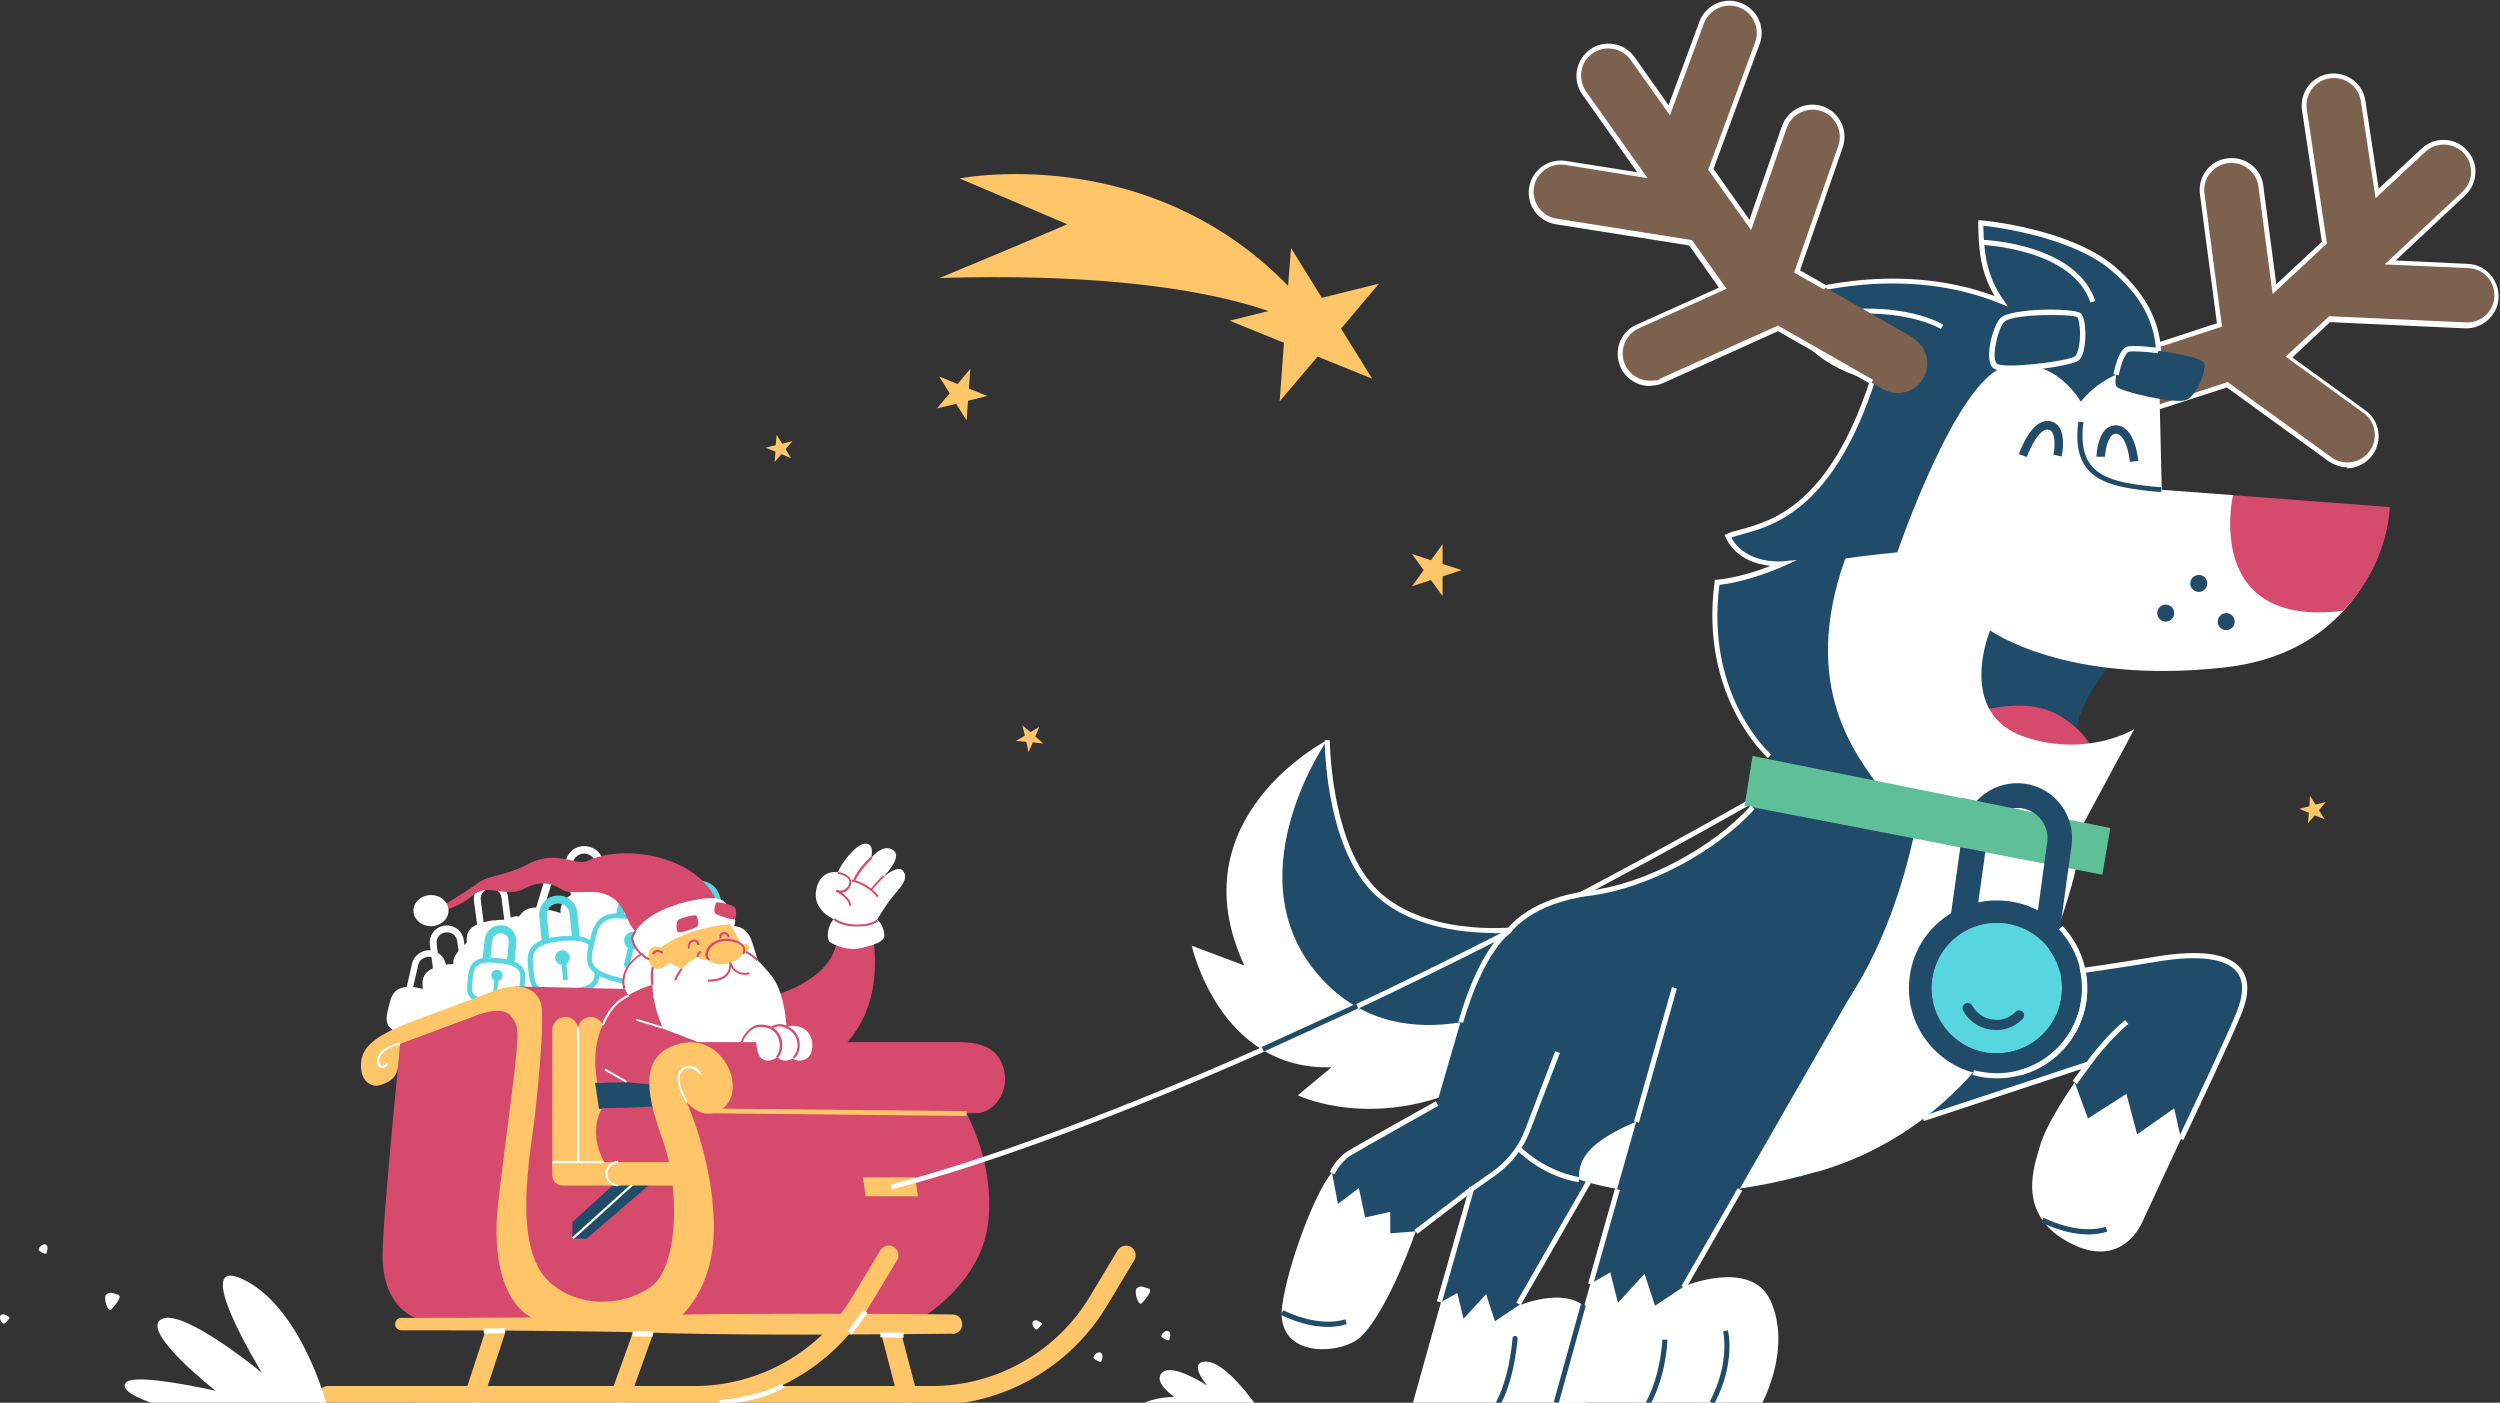 <?xml version="1.0" encoding="UTF-8"?>
<svg id="Warstwa_1" xmlns="http://www.w3.org/2000/svg" version="1.1" viewBox="0 0 884 496">
  <rect x="0" y="0" width="884" height="496" fill="#333333" stroke="none"/>
  <!-- Generator: Adobe Illustrator 29.1.0, SVG Export Plug-In . SVG Version: 2.1.0 Build 142)  -->
  <defs>
    <style>
      .st0 {
        fill: #7c614e;
      }

      .st1 {
        fill: #5ebf99;
      }

      .st2 {
        fill: #d64b6d;
      }

      .st3 {
        fill: #fff;
      }

      .st4 {
        fill: #204c6a;
      }

      .st5 {
        fill: #ffc569;
      }

      .st6 {
        fill: #57d6e0;
      }
    </style>
  </defs>
  <g id="Warstwa_6">
    <polygon class="st3" points="166.5 355.4 181 332.3 208.4 326.3 243.4 334.1 247.9 354.1 221.6 357.2 166.5 355.4"/>
    <path class="st3" d="M215.2,313.8l-1.9-9.2c-.4-1.8-1.4-3.3-2.9-4.3-1.5-1-3.3-1.3-5.1-1s-3.3,1.4-4.3,2.9-1.3,3.3-1,5.1l1.9,9.2c-3,1.6-4.3,4-3.5,8l.8,3.6c1.3,6.3,3.9,7.2,13.2,5.3,8.8-1.8,11.3-3.6,10-10.1l-.8-3.6c-.7-3.4-2-5.7-6.4-6h0ZM208.3,314.5c-1.5.3-2.8.6-4,1l-1.8-8.7c-.2-1.1,0-2.2.6-3.1s1.6-1.6,2.6-1.8c1.1-.2,2.2,0,3.1.6.9.6,1.6,1.5,1.8,2.6l1.8,8.7c-1.2.1-2.6.3-4.1.6h0Z"/>
    <path class="st3" d="M242.4,319.3l-1.6-9.2c-.3-1.8-1.3-3.4-2.8-4.4-1.5-1-3.3-1.4-5.1-1.1s-3.4,1.3-4.4,2.8-1.4,3.3-1.1,5.1l1.6,9.3c-3,1.5-4.4,3.9-3.7,7.9l.6,3.6c1.1,6.4,3.7,7.3,13,5.6,8.8-1.6,11.4-3.3,10.3-9.8l-.6-3.6c-.6-3.4-1.8-5.7-6.2-6.1h0ZM235.6,319.8c-1.5.3-2.8.6-4,.9l-1.6-8.7c-.2-1.1,0-2.2.7-3.1.6-.9,1.6-1.5,2.7-1.7,1.1-.2,2.2,0,3.1.7s1.5,1.6,1.7,2.7l1.6,8.7c-1.2,0-2.6.2-4.2.5h0Z"/>
    <path class="st3" d="M155.7,351.7l1.9-8.2c.4-1.6.1-3.2-.8-4.6s-2.2-2.4-3.8-2.7c-1.6-.4-3.2-.1-4.6.8-1.4.9-2.4,2.2-2.7,3.8l-1.9,8.2c-3,.2-5,1.6-5.9,5.2l-.8,3.2c-1.3,5.6.5,7.3,8.8,9.3,7.8,1.8,10.6,1.4,11.9-4.4l.8-3.2c.7-3,.5-5.4-2.9-7.3h0ZM149.8,349.7c-1.3-.3-2.6-.5-3.7-.7l1.8-7.8c.2-1,.8-1.8,1.7-2.3.9-.5,1.9-.7,2.8-.5s1.8.8,2.3,1.7.7,1.9.5,2.8l-1.8,7.8c-1-.4-2.2-.7-3.6-1h0Z"/>
    <path class="st3" d="M165.1,340.8l-1.1-8.3c-.2-1.6-1-3-2.3-4s-2.9-1.4-4.5-1.2c-1.6.2-3,1-4,2.3s-1.4,2.9-1.2,4.5l1.1,8.3c-2.8,1.2-4.1,3.2-3.6,6.8l.4,3.2c.7,5.7,3,6.6,11.3,5.6,7.9-1,10.3-2.4,9.6-8.2l-.4-3.2c-.4-3-1.4-5.2-5.2-5.7h0ZM159,340.9c-1.3.2-2.6.4-3.6.7l-1-7.8c-.1-1,.1-2,.7-2.7.6-.8,1.5-1.3,2.5-1.4,1-.1,1.9.1,2.7.7.8.6,1.3,1.5,1.4,2.5l1,7.8c-1.1,0-2.3.1-3.7.3h0Z"/>
    <path class="st3" d="M180.7,325.3l-1.1-8.3c-.2-1.6-1-3-2.3-4s-2.9-1.4-4.5-1.2c-1.6.2-3,1-4,2.3s-1.4,2.9-1.2,4.5l1.1,8.3c-2.8,1.2-4.1,3.2-3.6,6.8l.4,3.2c.7,5.7,3,6.6,11.3,5.6,7.9-1,10.3-2.4,9.6-8.2l-.4-3.2c-.4-3-1.4-5.2-5.2-5.7h0ZM174.6,325.4c-1.3.2-2.6.4-3.6.7l-1-7.8c-.1-1,.1-2,.7-2.7.6-.8,1.5-1.3,2.5-1.4,1-.1,1.9.1,2.7.7.8.6,1.3,1.5,1.4,2.5l1,7.8c-1.1,0-2.3.1-3.7.3h0Z"/>
    <path class="st3" d="M196.3,322.3c-1.4-.4-2.8-.8-4-1l2.6-8.5c.3-1.1,1-1.9,2-2.5,1-.5,2.1-.6,3.2-.3s1.9,1,2.5,2c.5,1,.6,2.1.3,3.2l-2.6,8.5c-1.1-.5-2.4-1-3.9-1.4h0ZM202.6,324.9l2.7-9c.5-1.7.4-3.6-.5-5.2s-2.3-2.8-4-3.3-3.6-.4-5.2.5c-1.6.9-2.8,2.3-3.3,4l-2.7,9c-3.4,0-5.7,1.4-6.9,5.3l-1.1,3.5c-1.9,6.2,0,8.2,9,10.9,8.6,2.6,11.7,2.3,13.6-4l1.1-3.5c1-3.3,1-5.9-2.7-8.3h0Z"/>
    <path class="st3" d="M181.4,340.2l5.8-6c1.1-1.2,1.7-2.7,1.7-4.3s-.7-3.1-1.8-4.2c-1.2-1.1-2.7-1.7-4.3-1.7-1.6,0-3.1.7-4.3,1.8l-5.8,6c-2.7-1.4-5.1-1.2-7.6,1.4l-2.3,2.4c-4,4.1-3.3,6.5,2.7,12.3,5.7,5.5,8.3,6.6,12.4,2.4l2.3-2.4c2.1-2.2,3.2-4.3,1.2-7.7h0ZM177.4,335.5c-1-.9-1.9-1.8-2.8-2.4l5.5-5.7c.7-.7,1.6-1.1,2.6-1.1s1.9.4,2.6,1c.7.7,1.1,1.6,1.1,2.6,0,1-.4,1.9-1.1,2.6l-5.5,5.7c-.7-.8-1.5-1.7-2.5-2.7h0Z"/>
    <path class="st6" d="M243.6,334.5l-4-13c-.6-2-.4-4.1.5-6,1-1.9,2.6-3.2,4.6-3.8s4.1-.4,6,.5c1.9,1,3.2,2.6,3.8,4.6l3.9,12.4-2.6.8-3.9-12.4c-.4-1.3-1.3-2.4-2.5-3-1.2-.6-2.6-.8-3.9-.4-1.3.4-2.4,1.3-3,2.5-.6,1.2-.8,2.6-.4,3.9l4,13-2.6.8Z"/>
    <path class="st3" d="M256.8,350.6h0c-10.6,3.3-13.8,2.6-16-4.6l-1.3-4.1c-2.2-7.1,2.1-10.3,10.5-12.9h0c11.6-3.6,14.4-.7,16.1,4.6l1.3,4.1c2.3,7.4-.5,9.8-10.5,12.9h0Z"/>
    <circle class="st6" cx="252.4" cy="336.5" r="3.1"/>
    <rect class="st6" x="252.9" y="336.3" width="2" height="9.8" transform="translate(-90 91) rotate(-17.3)"/>
    <path class="st6" d="M191.8,335.4l-1.1-11.3c-.2-1.8.4-3.6,1.5-5,1.1-1.4,2.8-2.3,4.6-2.4,1.8-.2,3.6.4,4.9,1.5,1.4,1.1,2.3,2.8,2.4,4.6l1.1,10.8-2.7.3-1.1-10.8c-.2-2.2-2.2-3.8-4.4-3.6-1.1.1-2,.6-2.7,1.4-.7.8-1,1.9-.9,2.9l1.1,11.3-2.7.3Z"/>
    <path class="st3" d="M200.1,350.8h0c-9.2.9-11.7-.2-12.3-6.5l-.4-3.6c-.6-6.2,3.5-8.1,10.8-8.8h0c10.1-1,11.9,1.8,12.3,6.5l.4,3.6c.6,6.5-2.1,7.9-10.8,8.8Z"/>
    <circle class="st6" cx="198.9" cy="338.6" r="2.6"/>
    <rect class="st6" x="198.5" y="338.5" width="1.7" height="8.2" transform="translate(-32.8 21.3) rotate(-5.7)"/>
    <path class="st6" d="M181.7,342.1l-2.7-.3.9-8.6c.2-1.6-1-3-2.6-3.2-1.6-.2-3,1-3.2,2.6l-1,8.9-2.7-.3,1-9c.3-3.1,3.1-5.3,6.2-5,3.1.3,5.3,3.1,5,6.2l-.9,8.6Z"/>
    <path class="st3" d="M174.7,354.6h0c-7.3-.8-9.1-2-8.5-7l.3-2.9c.5-4.9,4-5.7,9.8-5.1h0c8,.9,8.9,3.3,8.5,7l-.3,2.9c-.6,5.1-2.9,5.8-9.8,5.1h0Z"/>
    <path class="st6" d="M178.5,355.7c-1,0-2.2,0-3.5-.2h0s-.4,0-.4,0c-3.5-.4-6.1-.9-7.7-2.1-1.8-1.5-1.9-3.8-1.6-5.9l.3-2.9c.3-2.7,1.4-4.4,3.4-5.3,1.7-.7,3.9-.9,7.3-.5,4,.4,6.5,1.3,8,2.7,1.5,1.5,1.6,3.6,1.4,5.3l-.3,2.9c-.2,2-.7,4.4-3,5.4-1,.5-2.3.7-3.9.7ZM174.4,353.7h.4c3.6.4,5.6.4,6.8-.2,1.2-.6,1.8-1.7,2-4l.3-2.9c.2-2,0-3-.9-3.9-1.1-1.1-3.3-1.8-6.9-2.2-3-.3-5.1-.2-6.4.4-1.4.6-2.2,1.9-2.4,3.9l-.3,2.9c-.3,2.7.2,3.7,1,4.3,1,.8,2.9,1.3,6.3,1.7h0Z"/>
    <path class="st6" d="M195.5,352c-5.6,0-7.9-1.8-8.5-7.6l-.4-3.6c-.3-3.3.6-5.7,2.8-7.2,1.8-1.3,4.5-2.1,8.8-2.5,10.4-1,12.8,1.9,13.3,7.3l.4,3.6c.4,3.6-.3,5.8-2.2,7.3-1.9,1.5-5.2,2.1-9.4,2.5h0c-1.8.2-3.4.3-4.8.3ZM202,332.6c-1.1,0-2.3,0-3.6.2-3.9.4-6.4,1.1-7.9,2.2-1.7,1.2-2.3,3-2.1,5.6l.4,3.6c.5,5.3,2,6.6,11.4,5.7h0c4.6-.5,7.1-1.1,8.5-2.1,1.4-1.1,1.8-2.7,1.5-5.7l-.4-3.6c-.3-3.4-1.2-5.9-7.7-5.9Z"/>
    <circle class="st6" cx="175.7" cy="344.9" r="2"/>
    <rect class="st6" x="172.1" y="347.5" width="6.5" height="1.4" transform="translate(-189.5 485.4) rotate(-83.9)"/>
    <path class="st6" d="M232.6,329.3l-2.7-.6,2.9-12.6c.6-2.7-1.1-5.5-3.8-6.1-2.7-.6-5.5,1.1-6.1,3.8l-3.1,13.2-2.7-.6,3.1-13.2c1-4.2,5.2-6.8,9.4-5.8,4.2,1,6.8,5.2,5.8,9.4l-2.9,12.6Z"/>
    <path class="st3" d="M220.4,347h0c-10.8-2.5-13.2-4.7-11.5-12.1l1-4.2c1.7-7.2,7.1-7.8,15.6-5.8h0c11.8,2.8,12.8,6.6,11.5,12.1l-1,4.2c-1.8,7.6-5.4,8.2-15.6,5.8h0Z"/>
    <path class="st6" d="M228.5,349.1c-2.2,0-5-.5-8.3-1.3-10.6-2.5-14.1-4.9-12.1-13.2l1-4.2c1.1-4.6,3.8-7.1,8.1-7.4.2,0,3.1,0,5.3.3l-.2,1.7c-2.1-.3-5-.3-5-.3-3.6.3-5.6,2.2-6.5,6.1l-1,4.2c-1.5,6.4-.3,8.5,10.8,11.1,10.4,2.4,13,1.5,14.6-5.1l1-4.2c.9-3.7.6-6.3-3.2-8.4l-3.3-1.5-4.4-1.2.5-1.7,4.5,1.3,3.5,1.5c5.1,2.9,5,6.7,4.1,10.4l-1,4.2c-1.3,5.7-3.8,7.7-8.4,7.7Z"/>
    <circle class="st6" cx="223.8" cy="332.6" r="3.1"/>
    <rect class="st6" x="217.8" y="336.4" width="9.8" height="2" transform="translate(-156.5 477.5) rotate(-76.9)"/>
  </g>
  <g id="Warstwa_13">
    <path class="st2" d="M273.3,352.2s20.7-5.5,22.5-19.2l3.6-2.3,9-.6s6.9,29.3-15.7,44.3-16.4,2.8-16.4,2.8l-3-25h0Z"/>
    <path class="st2" d="M254.1,320.7c0,.5-2-12.9-22.6-17.9-11.4-2.3-19.2-.5-23.8,1.6-3.8,1.9-10.7-3.9-20.3.8-9,4.8-14.1,4-18.4,7-6,4.5-11.1,6.8-12.3,8.4-1.7,2.4,5.4.4,10.6-4.1,5.6-4.6,11.4,1.5,18.5-2.5,8.4-4.2,12.6,1,14.4,1.2,7.5,1,10.6-1.3,16.4,2.3,5.4,3.5,4.9,10.9,10.1,13.3,6.8,3.1,11.9-10.6,20.2-10.5,2.3,0,4.7.2,7.1.5h0Z"/>
    <path class="st3" d="M259,328.2s2.3-2-.2-5.7-2.7-4.5-6.3-4.9-23.9,2.4-28.9,13.7c.3,3.2,3.6,7.4,5.8,8"/>
    <path class="st5" d="M232.6,335.9s8.1-7.5,25.4-9.1c0,0,2.9,3.8,4.1,7.9s-6.2,11.4-6.2,11.4l-17.2.6-6.1-10.7h0Z"/>
    <path class="st2" d="M182.6,348.8l85.8,2,18,74.7-20.5,33.1-45.2,7.1-36.5-9.2s-4.8-35.3-3.6-36.8,4.2-49.3,4.2-49.3l-2.3-21.5h0Z"/>
    <path class="st4" d="M218.8,417.4c-.8.4-16.4,14.7-16.4,14.7v5.9h5s23.3-20,23.3-20l-11.9-.6h0Z"/>
    <rect class="st3" x="198.6" y="427.6" width="29.8" height=".8" transform="translate(-231.8 253.5) rotate(-42.1)"/>
    <path class="st2" d="M322.1,468.4s24.5-12.5,27.3-36-10.1-43.2-10.1-43.2l-100.8-3.1-1.1,6,10.4,26s-5,23.6-4.8,25.1-9.2,15.3-9.2,15.3l-31.4,5.3-16.7-13.8-3.9-31.8,6.4-43.7-3.4-14.2-5.6-8-37.3,13.6s-7.2,69.7-6.6,80,5.1,22.6,23.1,22.1,163.6.5,163.6.5h0Z"/>
    <path class="st5" d="M195.3,410.9h23.9v8.3h-20.3c-2,0-3.6-1.6-3.6-3.6v-4.7h0Z"/>
    <path class="st5" d="M218.6,410.9h24.5v8.3h-24.5c-2.3,0-4.1-1.9-4.1-4.1h0c0-2.3,1.9-4.1,4.1-4.1h0Z"/>
    <path class="st3" d="M218.6,419.5c-2.5,0-4.5-2-4.5-4.5s2-4.5,4.5-4.5v.8c-2.1,0-3.8,1.7-3.8,3.8s1.7,3.8,3.8,3.8v.8Z"/>
    <path class="st5" d="M199.9,359.6h0c2.6,0,4.6,2.1,4.6,4.6v49.5h-9.2v-49.5c0-2.5,2.1-4.6,4.6-4.6Z"/>
    <path class="st3" d="M228.4,335.7s-7.9,5.1-7.9,11.3,6.1,7.1,6.1,7.1l5.8-5.8-1.2-11.4-2.8-1.2h0Z"/>
    <path class="st5" d="M208.9,359.6h0c2.6,0,4.6,2.1,4.6,4.6v49.5h-9.2v-49.5c0-2.5,2.1-4.6,4.6-4.6Z"/>
    <path class="st2" d="M231.1,348.1s-11,2.7-16,10.6-5.3,16.4-3.9,24.2c2.2,0,7.1-.2,7.1-.2,0,0,7.6,8,14.1,9.7s9.5-18.7,9.5-18.7l3.8-10.3-14.7-15.3h0Z"/>
    <rect class="st3" x="195.3" y="410.5" width="18.2" height=".8"/>
    <rect class="st3" x="204" y="363.3" width=".8" height="47.5"/>
    <polygon class="st4" points="210.4 382.9 221.6 382.7 232.1 383.7 233 391.2 211.8 392.1 210.4 382.9"/>
    <path class="st3" d="M236,340.2h-4.9c0-.1-3.7,16.4,8.8,32.2s38.2,4.2,38.2,4.2c0,0,2.1-22.4-5.4-31.7s-10.4-8.8-10.4-8.8l-10.8.7s-4.9.3-10.5,5.8l-4.9-2.4h0Z"/>
    <polygon class="st2" points="231.2 362.5 250 369.7 238.3 375.7 224.2 366.8 231.2 362.5"/>
    <path class="st2" d="M244.4,368.5s69.6,0,94.8,0c8.8,0,14.3,2.8,15.9,10.2s-3.5,14.6-9.5,14.9c-8.2.3-93.5,0-93.5,0l-7.6-25h0Z"/>
    <rect class="st5" x="295.6" y="347.8" width="1.7" height="90.7" transform="translate(-99.8 685.6) rotate(-89.4)"/>
    <path class="st5" d="M252.1,393.6c5.5-1.5,7.9-6.3,6.7-12.4s-7.8-15.3-19.3-11.9c-14.7,4.4-10.1,20-4.8,34.9s5.7,43.9-4.8,51-25.5,7-35.3-1.6c-14.2-12.3-6.6-47.9-5.4-59.5,2-19,3.1-33.7,2.2-38.7-.9-4.6-6.1-9.1-16.7-5-21.1,8-30,10.9-36.5,14-8.8,4.3-11,8.3-10.5,13.6s4.5,6.3,6.3,5.8c5.9-1.6,6.5-4.6,6.8-7.1s.7-7.6.7-7.6l25-9.3s10.5-4.9,14.1-.6c3.1,3.7,2.5,6.2,2,13.3s-6.4,49.8-6.9,57.7c-1.1,19.6,4.1,38.2,22.8,38.5s39.1-.5,39.1-.5c0,0,14.4-9.3,14.8-32.9s-9.6-45.6-9.6-45.6c0,0,4.4,5.2,9.1,3.9h0Z"/>
    <path class="st3" d="M242.6,389.8c-.2-.3-4.6-7.5-2.4-10.9,1.1-1.7,2.6-2,3.6-2,1.7,0,3.5,1.2,4.3,2.7l-.7.4c-.8-1.3-2.3-2.3-3.7-2.3-1.2,0-2.2.5-2.9,1.7-2,3,2.3,10.1,2.4,10.1l-.6.4Z"/>
    <path class="st3" d="M135.2,377.6s0,0-.1,0c-1,0-1.9-.9-1.8-2.5.3-4.9,7.9-6.4,8.2-6.5v.7c0,0-7.2,1.5-7.4,5.8,0,1,.4,1.6,1.1,1.7.6,0,1.2-.3,1.3-.9h.7c0,1.1-1,1.7-1.9,1.7Z"/>
    <path class="st2" d="M212.8,392s-5.1,7.9.8,18.8c6.3-7.8,5.9-19.1,5.9-19.1l-6.7.2Z"/>
    <path class="st3" d="M213.5,362.6l-.7-.2c.1-.3,2.7-8.1,9.4-10.7l.3.7c-6.4,2.5-9,10.2-9,10.3Z"/>
    <rect class="st3" x="217.4" y="376.1" width=".7" height="8.8" transform="translate(-220.7 380.2) rotate(-60.2)"/>
    <rect class="st3" x="229.4" y="357.4" width=".7" height="9.7" transform="translate(-183.9 475.8) rotate(-73)"/>
    <ellipse class="st5" cx="249.5" cy="337.8" rx="2.9" ry="1.8" transform="translate(-67.5 62.3) rotate(-12.6)"/>
    <ellipse class="st5" cx="261.8" cy="335.7" rx="2.9" ry="1.8" transform="translate(-66.7 65) rotate(-12.6)"/>
    <path class="st5" d="M234.7,335.7s-4.4-2.8-5.3,1.2,2.2,7.2,5.3,5,3.5-3,3.5-3l-3.5-3.2Z"/>
    <path class="st2" d="M250.6,347.2c-.2,0-.2,0-.3,0v-.8c0,0,3,0,4.9-.9,3.6-1.7,2.6-5.7,2.5-5.8l.7-.2s1.2,4.7-2.9,6.7c-1.8.9-4.2.9-5,.9Z"/>
    <path class="st2" d="M263.6,344.7c-1.8,0-4.7-.6-5.7-4.3l.7-.2c1.2,4.9,6.1,3.7,6.3,3.6l.2.7s-.7.2-1.6.2Z"/>
    <ellipse class="st5" cx="256.3" cy="336.6" rx="6.8" ry="4.1" transform="translate(-49.7 44.4) rotate(-9)"/>
    <path class="st2" d="M250.6,339.6c-.7-.4-1.1-1-1.2-1.8-.1-1.4.8-2.9,1.7-3.7,2.2-2,4.9-2.6,8.1-1.9,4.1,1,4.2,3.2,4.3,3.3,0,0,.2,1.2-.4,2l-.6-.4c.4-.6.3-1.5.3-1.5,0-.1-.1-1.8-3.7-2.6-2.9-.7-5.4-.1-7.4,1.7-.9.8-1.5,2.1-1.4,3.1,0,.6.3,1,.8,1.3l-.4.6Z"/>
    <path class="st2" d="M246.3,338.5c-.1-1.3.9-2.1,1.4-2.3l.3.7v-.3c-.1,0,0,.3,0,.3,0,0-1.1.4-.9,1.5h-.7Z"/>
    <path class="st2" d="M243.3,335.4c-.2-.9-.2-2.6,1.6-3.1.7-.2,1.3-.1,1.7.2.7.5.7,1.5.7,1.6h-.8s0-.7-.4-1c-.2-.2-.6-.2-1.1,0-1.5.4-1.2,2-1.1,2.2l-.7.2Z"/>
    <path class="st2" d="M254.5,331.8c0,0-.3-.8,0-1.4.2-.4.6-.7,1.2-.8,1.5-.3,2.2,1,2.3,1.7l-.7.2c0-.1-.3-1.3-1.4-1.1-.3,0-.6.2-.7.4-.1.3,0,.6,0,.8l-.7.3Z"/>
    <path class="st2" d="M267.6,339.8s-2.4-2.3-3.9-2.8l.2-.7c1.7.6,4.1,2.9,4.2,3l-.5.5Z"/>
    <path class="st2" d="M239.1,346.7l-.7-.2c.4-1.4,2.2-4,2.3-4.1l.6.4s-1.8,2.6-2.2,3.9Z"/>
    <path class="st2" d="M230.3,348.3c-.5-4.3.1-6.3.2-6.4l.7.2s-.6,1.9-.1,6.1h-.7Z"/>
    <path class="st2" d="M220.6,349.9c0,0-1.1-1.7-.2-5.1,1.1-4.8,6.1-7.6,6.3-7.7l.3-.2.2.2c1.2,1.5,2.4,1.7,2.4,1.7v.7c-.2,0-1.5-.3-2.8-1.8-1,.6-4.8,3.2-5.7,7.1-.8,3,.1,4.5.1,4.5l-.6.4Z"/>
    <path class="st2" d="M226.5,337.7c-.1-.1-3.5-3.3-3.3-6.4h0c.5-1.2,1.2-2.4,1.3-2.4l.6.4s-.7,1.2-1.2,2.1c-.1,2.7,3,5.7,3,5.8l-.5.5Z"/>
    <path class="st2" d="M231.2,337.5l-.7-.3s.4-.9,1.3-1.2c.8-.3,1.7,0,2.8.6l-.4.6c-.9-.5-1.6-.7-2.1-.5-.6.2-.8.8-.8.8Z"/>
    <polygon class="st5" points="324.6 423 306.1 423 305.1 416.3 323.6 416.3 324.6 423"/>
    <ellipse class="st3" cx="152.4" cy="322" rx="6.2" ry="5.5"/>
    <path class="st3" d="M293.2,333s5.5,3.7,11.5,2.2,8.1-2.6,8-4.6-1.4-5.5-3.3-5.5-12.7-1.9-14.4-.3-3.1,5.7-1.8,8.1Z"/>
    <path class="st3" d="M305.4,307.2s5.1-9.5,10.1-6.8-5.4,11.9-5.4,11.9l-3.5,5.2"/>
    <path class="st3" d="M309.2,312.9s7.7-7.8,10-5.1-.4,5.5-3.5,9.2-6.2,9.4-6.2,9.4c0,0-8.1,2.3-13.9-1,0,0-3.4-12,2.5-20.3s9-7.3,9.9-5.7-.5,6.5-.5,6.5"/>
    <path class="st3" d="M295.7,325.4s-8.6-3-7.1-10.8,8.8-6.7,9.6-5.1,4,6.5-1.8,6.1"/>
    <path class="st2" d="M239.6,325.6c-.5.7-.6,3.5.2,4s6.4-1.5,6.9-2.1,0-3.5-.6-3.8c-.6-.3-5.9.9-6.5,1.8Z"/>
    <path class="st2" d="M259.9,321c.5.7.6,3.5-.2,4s-6.4-1.5-6.9-2.1,0-3.5.6-3.8c.6-.3,5.9.9,6.5,1.8Z"/>
    <path class="st2" d="M308.5,314.7l-.6-.5c1.9-2.2,4.3-4.7,4.3-4.7l.5.5s-2.5,2.5-4.3,4.6Z"/>
    <path class="st2" d="M303.1,327.6c-.3,0-.7,0-1,0-5.3-.2-7.3-2.3-7.4-2.4l.6-.5s1.9,2,6.9,2.2c3.7.1,6-.4,7.8-1.7l.4.6c-1.7,1.3-3.9,1.8-7.3,1.8Z"/>
    <path class="st2" d="M300.3,320.3c-.2-2.3-2.9-4-4.1-4.7-.2,0-.5-.2-.7-.4l.4-.7s.3.1.6.3c.5.2,1.2.1,1.8-.1,1.1-.5,1.8-1.4,2-2.5.4-2.5-3.9-3.2-4-3.2v-.7c.3,0,5.2.9,4.7,4.1-.2,1.3-1.2,2.5-2.5,3.1-.3.1-.5.2-.8.2,1.4,1,3.1,2.5,3.3,4.6h-.7Z"/>
    <path class="st2" d="M302.4,311.4l-.7-.3c1.7-4.1,6.1-8.1,6.3-8.2l.5.6s-4.5,4.1-6.1,8Z"/>
    <path class="st2" d="M310.1,317.2c-3.7-4.6-8.9-5.5-8.9-5.5v-.7c.3,0,5.6,1,9.5,5.8l-.6.5Z"/>
  </g>
  <g id="Warstwa_14">
    <path class="st3" d="M267.4,368.3s.1,3.9,1.4,5.5,3.6,1.5,5.3.5c3.1-1.8,3.3-10.5-3.7-11.5-6.3-.9-8,5.7-8,5.7l5.1-.2h0Z"/>
    <path class="st3" d="M273.6,368.3s.1,3.9,1.4,5.5,3.6,1.5,5.3.5c3.1-1.8,3.3-10.5-3.7-11.5-6.3-.9-8,5.7-8,5.7l5.1-.2h0Z"/>
    <path class="st3" d="M278.5,368.3s.1,3.9,1.4,5.5,3.6,1.5,5.3.5c3.1-1.8,3.3-10.5-3.7-11.5-6.3-.9-8,5.7-8,5.7l5.1-.2h0Z"/>
    <path class="st2" d="M274.9,374.1l-.5-.5c1.1-1.1,1.6-3.2,1.2-5.2-.2-1.2-.9-3.4-3.3-4.6,0,0-3.4-1.4-5.6-.2-2.2,1.2-3.8,3.6-4,5h-.7c.3-1.8,2-4.3,4.4-5.7,2.5-1.4,6.1,0,6.3.1,2,1,3.3,2.8,3.8,5.1.4,2.3-.2,4.6-1.4,5.9Z"/>
    <path class="st2" d="M280.8,374.4l-.5-.6c1.3-1.1,2-3.4,1.6-5.4-.2-1.3-1.1-3.7-4.2-5-.1,0-2.4-1.3-4.8.4l-.4-.6c2.8-2,5.5-.6,5.6-.5,2.5,1,4.2,3,4.6,5.5.4,2.3-.3,4.8-1.9,6.1Z"/>
  </g>
  <g id="Warstwa_5">
    <path class="st5" d="M337,471.6c-32,.3-65.5.6-97.5-.1-13.6-.5-35-.8-48.8-.9-16.2-.2-32.5-.2-48.8-.2-1.2,0-2.2-1-2.2-2.2s1-2.2,2.2-2.2c27.6,0,57.6-.1,85.3-.7,11.8-.4,24.8-.8,36.6-.7,23.6-.1,49.7-.1,73.1.2,4.4.2,4.5,6.6,0,6.9h0Z"/>
    <path class="st5" d="M329.5,496.9h-180.4c-1.9,0-3.4-1.5-3.4-3.4s1.5-3.4,3.4-3.4h180.4c22.8,0,44.2-12.1,55.9-31.7l9.8-16.3c1-1.6,3.1-2.1,4.7-1.2,1.6,1,2.2,3.1,1.2,4.7l-9.8,16.3c-13,21.6-36.6,35-61.8,35Z"/>
    <path class="st5" d="M167.8,496.9c-.4,0-.7,0-1.1-.2-1.8-.6-2.8-2.5-2.2-4.3l7.5-22.8c.6-1.8,2.5-2.8,4.3-2.2,1.8.6,2.8,2.5,2.2,4.3l-7.5,22.8c-.5,1.4-1.8,2.4-3.3,2.4Z"/>
    <path class="st5" d="M219.5,496.9c-.4,0-.8,0-1.2-.2-1.8-.6-2.7-2.6-2.1-4.4l8.3-23.1c.6-1.8,2.6-2.7,4.4-2.1,1.8.6,2.7,2.6,2.1,4.4l-8.3,23.1c-.5,1.4-1.8,2.3-3.2,2.3Z"/>
    <path class="st5" d="M320.8,496.9c-1.5,0-2.9-1-3.3-2.6l-6.6-25.3c-.5-1.8.6-3.7,2.5-4.2,1.8-.5,3.7.6,4.2,2.5l6.6,25.3c.5,1.8-.6,3.7-2.5,4.2-.3,0-.6.1-.9.1Z"/>
    <path class="st5" d="M245.6,496.9H116c-1.9,0-3.4-1.5-3.4-3.4s1.5-3.4,3.4-3.4h129.6c22.8,0,44.2-12.1,55.9-31.7l9.8-16.3c1-1.6,3.1-2.2,4.7-1.2,1.6,1,2.2,3.1,1.2,4.7l-9.8,16.3c-13,21.6-36.6,35-61.8,35Z"/>
    <path class="st3" d="M115.4,496.3s-8.8-33.6-29-43.7,6.2,32.8,6.2,32.8c0,0-28.1-23.2-35.6-18.9-7.5,4.4,19.3,25.3,19.3,25.3,0,0-28.4-6.5-31.7-3s9.8,7.5,9.8,7.5h61,0Z"/>
    <rect class="st3" x="298.5" y="467" width="9.5" height="1.8" transform="translate(-253.4 434.9) rotate(-53.7)"/>
    <path class="st3" d="M254.2,496.9v-1.8s14.1-1.1,22.3-5.9l.9,1.5c-8.6,5-22.6,6.1-23.2,6.2Z"/>
    <rect class="st3" x="314.6" y="468.1" width="1.8" height="8.2" transform="translate(-161.7 780.1) rotate(-89.1)"/>
    <rect class="st3" x="223.7" y="470.8" width="7.1" height="1.8"/>
    <rect class="st3" x="170.9" y="469.8" width="7.5" height="1.8" transform="translate(-6.4 2.4) rotate(-.8)"/>
  </g>
  <g id="Warstwa_12">
    <polygon class="st5" points="487.6 100.3 474.2 116.2 485.2 133.9 465.9 126.1 452.5 141.9 454 121.2 434.8 113.4 454.9 108.4 456.5 87.7 467.4 105.3 487.6 100.3"/>
    <polygon class="st5" points="349.1 140 342.3 141.7 341.8 148.7 338.1 142.8 331.3 144.4 335.8 139.1 332.1 133.1 338.6 135.8 343.1 130.4 342.6 137.4 349.1 140"/>
    <polygon class="st5" points="510.1 210.8 506 205.1 499.3 207.3 503.4 201.6 499.3 195.9 506 198.1 510.1 192.4 510.1 199.4 516.8 201.6 510.1 203.8 510.1 210.8"/>
    <polygon class="st5" points="368.9 262.9 365.2 262.5 363.7 266 362.9 262.3 359.2 262 362.4 260.1 361.5 256.5 364.4 258.9 367.5 257 366.1 260.4 368.9 262.9"/>
    <polygon class="st5" points="280.2 156 277.8 158.8 279.7 162 276.3 160.6 273.9 163.4 274.2 159.7 270.7 158.3 274.3 157.4 274.6 153.7 276.6 156.9 280.2 156"/>
    <polygon class="st5" points="822.4 283.6 820 286.5 822 289.7 818.5 288.3 816.1 291.1 816.4 287.4 813 286 816.6 285.1 816.8 281.4 818.8 284.5 822.4 283.6"/>
    <path class="st5" d="M463.3,116.8s-28.3-21.6-131.1-18.5c26.6-11,45.2-19,45.2-19l-38.1-16.2s75.8-15.2,126.4,49.7"/>
  </g>
  <g id="Warstwa_11">
    <path class="st0" d="M740.3,129.4l44.7-14.6-6.1-46.3c-.8-5.8,3.3-11,9-11.8,5.8-.8,11,3.3,11.8,9l4.8,36.4,17.6-16.5-7.1-46.9c-.9-5.7,3.1-11.1,8.8-12s11.1,3.1,12,8.8l4.9,32.7,16.4-15.3c4.2-4,10.9-3.7,14.8.5s3.7,10.9-.5,14.8l-26.1,24.3,27.5,1.2c5.8.3,10.3,5.2,10,11-.3,5.8-5.2,10.3-11,10l-48.1-2.2-14.3,13.4,26.7,19.3c4.7,3.4,5.7,10,2.3,14.7-2.5,3.4-6.7,4.9-10.6,4.1-1.4-.3-2.8-.9-4-1.8l-36.3-26.4-40.8,13.3c-1.8.6-3.6.7-5.4.3-3.6-.7-6.7-3.3-7.9-7-1.8-5.5,1.2-11.4,6.7-13.2h0Z"/>
    <path class="st3" d="M830.1,165.2c-.8,0-1.5,0-2.3-.2-1.6-.3-3-1-4.4-1.9l-36-26.1-23.7,7.7-.5-1.6,24.5-8,36.7,26.6c1.1.8,2.4,1.4,3.7,1.6,3.7.8,7.5-.7,9.8-3.8,3.1-4.3,2.2-10.4-2.2-13.5l-27.5-19.9,15.4-14.3,48.4,2.2c2.6.1,5-.8,6.9-2.5,1.9-1.7,3-4.1,3.1-6.7.1-2.6-.8-5-2.5-6.9-1.7-1.9-4.1-3-6.7-3.1l-29.6-1.3,27.5-25.7c1.9-1.8,3-4.1,3.1-6.7,0-2.6-.8-5-2.6-6.9-3.6-3.9-9.8-4.1-13.6-.5l-17.6,16.4-5.2-34.3c-.8-5.3-5.7-8.9-11-8.1-5.3.8-8.9,5.7-8.1,11l7.1,47.4-19.2,17.9-5-38c-.3-2.6-1.7-4.8-3.7-6.4-2-1.6-4.6-2.2-7.1-1.9-2.6.3-4.8,1.7-6.4,3.7-1.6,2-2.2,4.6-1.9,7.1l6.2,47-22.4,7.3-.5-1.6,21.1-6.9-6-45.6c-.4-3,.4-6,2.2-8.4,1.8-2.4,4.5-4,7.5-4.3,3-.4,6,.4,8.4,2.2,2.4,1.8,4,4.5,4.3,7.5l4.6,34.8,16.1-15-7-46.5c-.9-6.2,3.3-12,9.5-12.9,6.2-.9,12,3.3,12.9,9.5l4.7,31.1,15.2-14.2c4.6-4.3,11.8-4,16,.6,2.1,2.2,3.2,5.1,3,8.1-.1,3-1.4,5.8-3.6,7.9l-24.6,23,25.5,1.2c3,.1,5.8,1.4,7.9,3.7,2,2.2,3.1,5.1,3,8.2-.1,3-1.4,5.8-3.7,7.9-2.2,2-5.1,3.1-8.2,3l-47.7-2.2-13.3,12.5,25.8,18.7c5.1,3.7,6.2,10.8,2.5,15.8-2.2,3-5.6,4.7-9.2,4.7Z"/>
  </g>
  <g id="Warstwa_2">
    <path class="st4" d="M536,328.6s-35.5,4.3-52.2-16.4c-14.2-17.6-14.4-50.6-14.4-50.6,0,0-38.5,31.2-14.2,83.4,0,0,37.1,36.8,84.3,15.4,51.9-23.5-3.4-31.8-3.4-31.8h0Z"/>
    <path class="st3" d="M528.4,329.9c-11.5,0-33.3-2.1-45.4-17-14.3-17.6-14.6-49.8-14.6-51.2h1.8c0,.3.3,32.9,14.2,50.1,16.2,20,51.1,16.1,51.4,16l.2,1.8c-.1,0-3.1.4-7.7.4Z"/>
    <path class="st3" d="M556.4,345.8c-17.1,10.4-59.4,30.9-88.1,1.3-34-35.3,1-85.4,1-85.4,0,0-53.6,27.5-29.3,79.7l-18.6-7s9.7,44.2,49.4,43l-11.9,9.9s35.2,17.1,77.2-13.3c16.7-12.1,21.3-21.4,20.4-28.3h0Z"/>
    <path class="st3" d="M315.4,420.5l-.4-1.7c1-.2,106.7-24.7,303.2-135.9l.9,1.5c-196.8,111.4-302.7,135.9-303.7,136.1Z"/>
    <path class="st3" d="M539.3,457.4l-2.2,4.2s20.1-8.4,25.9,4.1c6.6,14.3-2.5,30.7-2.5,30.7h-61l13.1-46.9"/>
    <polygon class="st4" points="592.4 365.2 537.1 461.5 528.6 467.2 525.5 457.6 517.5 466.3 515.3 457.2 509.1 460.7 534.3 372.5 592.4 365.2"/>
    <path class="st4" d="M530.6,496.7l-1.6-.9c2.8-5.2,5-13.3,5.8-22.2,0-.3,0-1.2,1-1.2.9,0,.8.9.8,1.3h0s0,0,0,0c-.5,5.4-2,15.5-6,22.9Z"/>
    <path class="st4" d="M680,395.6l58.3-19.3s-33.9,41.4-12.2,59.1,31.4-4.2,31.4-4.2c0,0,28.7-58.8,34.4-73.3,6.6-16.7-4.6-22.9-29-18.8-29.1,4.8-53.9,7.7-53.9,7.7l-28.9,48.8h0Z"/>
    <path class="st3" d="M772,403.1l-1.6-.8c4-8.5,17.5-36.8,20.6-44.7,2.4-6.2,2.4-10.9-.1-14-3.8-4.7-13.5-6-27.9-3.6-28.8,4.8-53.7,7.6-54,7.7l-.2-1.8c.2,0,25.1-2.9,53.9-7.7,15.3-2.5,25.3-1.1,29.6,4.2,3,3.7,3.1,9,.4,15.8-3.1,7.9-16.6,36.3-20.6,44.8Z"/>
    <path class="st4" d="M625.3,278.3s-14.8,28.5-64.4,37.7c-42.7,7.9-55.5,54.6-34.3,80.2,24.5,29.6,71.6,31.1,116.2,18.1,78.6-22.9,92.7-114,92.7-114l-110.2-22h0Z"/>
    <path class="st3" d="M642.8,414.3c70.8-20.7,89.2-96.6,92.2-111.5l-57.1-13.5s-12.5,81.9-65.3,96.2c-46,12.5-55,21-54.2,31.6,24.4,8,54.9,5.7,84.4-2.9h0Z"/>
    <path class="st4" d="M746,235.3s-11,13-11.6,22.5l-37.9-1.1-5.2-38.7,54.7,17.2h0Z"/>
    <path class="st4" d="M625.6,267.3s-24-20.9-18.5-61.5c11.3-1.1,23.1-6.6,23.1-6.6,0,0-14.2,1.4-19.3-9.7,8.2-3.8,34.2-2.1,51.5-56-15.1-3.3-30.2-14.4-30.4-28.6,0,0,38.2-13.8,75.5,1.4-6.2-9-7-17.6-7.2-27.6,0,0,32.5,1.3,46.6,16,8.4,8.8,16.3,17.1,16.3,33.9,0,17.4-10,45.7-10,45.7l-7.3,53.4-17.5,41.4-21,20.2-78-17-3.8-5h0Z"/>
    <path class="st3" d="M625.1,268c-.2-.2-24.3-21.6-18.8-62.3v-.7c0,0,.8,0,.8,0,7.2-.7,14.6-3.2,19-4.9-4.8-.5-12.4-2.5-15.9-10.1l-.4-.8.8-.4c1.3-.6,3-1.1,5-1.6,10.9-3,31.2-8.5,45.7-52.9-15-3.5-29.9-14.6-30.2-29.2v-.6s.6-.2.6-.2c.4-.1,37.2-13.2,73.6.4-5.1-8.6-5.7-16.8-5.8-25.8v-1s1,0,1,0c1.3.1,31.5,3,47.1,16.2,10.5,8.9,15.9,18.7,16.6,30h-1.8c-.6-10.7-5.8-20.1-16-28.6-13.6-11.5-39.7-15.1-45.1-15.7.2,9.1,1,17.5,7,26.1l1.7,2.5-2.8-1.1c-34-13.9-69.3-3.3-74.3-1.6.7,13.6,15.7,24,29.7,27.1l1,.2-.3.9c-14.8,46.1-35.9,51.9-47.2,55-1.5.4-2.8.8-3.9,1.2,5.1,9.5,17.9,8.4,18,8.4l5.2-.5-4.7,2.2c-.5.2-11.6,5.3-22.7,6.6-5.1,39.2,18,59.8,18.3,60l-1.2,1.3Z"/>
    <path class="st2" d="M694.6,253.2s20.5-8.3,33.9,0,13,17.4,13,17.4l-35.7,3.6-11.3-20.9h0Z"/>
    <path class="st3" d="M735.6,141.8s-9.1-16.3-26.4-12.2-38.3,65.7-38.3,65.7c0,0-12.3,1.2-18.4,2.2-16.2,45.4,3.8,69.3,12.7,81.8l70.4,14,19.1-35.5s-16.3,10.1-38.4,2.9c-25-8.2-12.6-37.8-12.6-37.8,0,0,26.6,19.4,83,13.1,27.3-3.1,41.9-17.2,49.7-30.6,7.8-13.4-32.7-4-32.7-4l-13.9-26.3-25.4-1.9-1-42.5c-17.2-2.8-27.5,11.2-27.5,11.2h0Z"/>
    <path class="st3" d="M597.9,450l-2.7,4.9s23.9-10,30.8,4.9c7.8,17-3,36.5-3,36.5h-72.5l15.6-55.7"/>
    <path class="st4" d="M764.1,174l-2.5-.2c-10.2-1.1-19.1-2.4-23.7-8.2-3-3.8-4-9.2-3-16.5l1.8.2c-.9,6.8,0,11.8,2.7,15.2,4.2,5.3,12.6,6.6,22.4,7.6l2.4.2v1.8Z"/>
    <path class="st3" d="M686.2,116.3c-.2-.1-16.9-10.6-52.1-2.1l-.4-1.7c36-8.6,52.8,1.9,53.5,2.4l-1,1.5Z"/>
    <path class="st3" d="M739.2,107c-6.4-19.1-38.2-20.4-38.5-20.4v-1.8c1.4,0,33.4,1.4,40.2,21.6l-1.7.6Z"/>
    <polygon class="st4" points="661 340.5 595.3 455 585.2 461.7 581.5 450.4 572.1 460.7 569.4 449.9 562.3 454 592 349.3 661 340.5"/>
    <path class="st4" d="M606.2,496.4l-1.6-.8c7.3-14,4.7-24.7,4.7-24.8l1.7-.4c.1.5,2.8,11.4-4.8,26Z"/>
    <path class="st4" d="M583.6,496.7l-1.6-.9c5.4-10,5.8-22,5.8-22.1h1.8c0,.6-.4,12.7-6.1,23Z"/>
    <polygon class="st1" points="619.7 267.3 616.9 284.9 743.4 309.3 746.2 292.8 619.7 267.3"/>
    <g>
      <path class="st6" d="M702.9,372.2c-12.6-1.8-21.4-13.4-19.6-26,1.8-12.6,13.4-21.4,26-19.6,12.6,1.8,21.4,13.4,19.6,26-1.8,12.6-13.4,21.4-26,19.6h0Z"/>
      <g>
        <path class="st4" d="M728.5,328l4-29c1.5-10.6-6-20.5-16.6-21.9s-20.5,6-21.9,16.6l-4.1,29.2c-7.7,4.7-13.3,12.6-14.6,22.2-2.4,17,9.5,32.6,26.4,35s32.6-9.5,35-26.4c1.3-9.7-2-19-8.2-25.6h0ZM702.8,294.9c.8-5.8,6.2-9.9,12-9.1s9.9,6.2,9.1,12l-3.3,24.1c-3.1-1.6-6.5-2.7-10.1-3.2-3.8-.5-7.5-.4-11,.4l3.4-24.2ZM702.9,372.2c-12.6-1.8-21.4-13.4-19.6-26,1.8-12.6,13.4-21.4,26-19.6,12.6,1.8,21.4,13.4,19.6,26-1.8,12.6-13.4,21.4-26,19.6h0Z"/>
        <path class="st4" d="M715.3,357.8c-.7-.7-1.9-.7-2.6,0-2.2,2.2-5.1,3.2-8.2,2.7-3-.4-5.6-2.2-7.1-4.9-.5-.9-1.6-1.2-2.5-.7s-1.2,1.6-.7,2.5c2,3.7,5.6,6.1,9.8,6.7,4.2.6,8.3-.8,11.2-3.8.7-.7.7-1.9,0-2.6h0Z"/>
      </g>
    </g>
    <polygon class="st1" points="688.2 298.6 717.3 304.2 714.2 286.3 694 282.2 688.2 298.6"/>
    <path class="st3" d="M706.2,381.3c-1.5,0-3-.1-4.5-.3-1.4-.2-2.8-.5-4.2-.9l.5-1.7c1.3.4,2.7.6,4,.8,8,1.1,15.9-1,22.3-5.8s10.6-11.9,11.7-19.9c1.3-9.1-1.7-18.2-8-24.9l1.3-1.2c6.7,7.1,9.8,16.7,8.5,26.4-1.2,8.4-5.6,15.9-12.4,21-5.6,4.2-12.3,6.5-19.1,6.5Z"/>
    <g>
      <path class="st4" d="M708,113.2c-2.4,2.5-5.2,13.4-2.8,16.1,2.4,2.6,26.3-.4,29-2.4s2.8-13.9.8-15.3c-2.3-1.7-24-1.5-27,1.7h0Z"/>
      <path class="st3" d="M711.6,131.3c-3.5,0-6.2-.4-7.1-1.4-2.9-3.2.2-14.7,2.8-17.4h0c3.5-3.6,25.7-3.7,28.3-1.8,1.5,1.1,1.7,4.9,1.8,7.1,0,1.3,0,8-2.6,9.8-1.8,1.3-14.7,3.6-23.2,3.6ZM708.7,113.8h0c-2.3,2.4-4.6,12.7-2.7,14.7,1.9,2.1,25.2-.7,27.7-2.5.8-.6,1.7-3.4,1.8-7.5,0-3.8-.6-6-.9-6.3-1.9-1.3-23.1-1.2-25.7,1.5Z"/>
    </g>
    <path class="st4" d="M779.4,128.4c.9,2.2-2.4,11-6,12.9s-23.6-2.8-25-4.6c-1.4-1.8,1.5-12.1,4-13.1,3-1.1,25.9,2,27,4.8h0Z"/>
    <g>
      <path class="st4" d="M763.2,124.1c-5-.7-9.6-.9-10.8-.5,0,0-2.3.3-4.1,8.9"/>
      <path class="st3" d="M749.2,132.7l-1.9-.4c1.7-8.2,4-9.5,4.8-9.7,2.1-.7,9.1.2,11.2.4l-.2,1.9c-5.7-.7-9.6-.8-10.4-.5h-.1c-.2.2-2,1.3-3.4,8.2Z"/>
    </g>
    <circle class="st4" cx="765.8" cy="216.8" r="3"/>
    <circle class="st4" cx="777.5" cy="206.3" r="3"/>
    <circle class="st4" cx="787.2" cy="219.8" r="3"/>
    <path class="st3" d="M733.6,382.7l4.7,12.8,13.6-8.7,3.8,14.3,13.1-9.2,2.4,10.8-13.4,28.8s-7,18.7-27,7.4c-18.3-10.3-11-27.7-9.7-32.9,2.2-8.7,12.5-23.2,12.5-23.2h0Z"/>
    <path class="st4" d="M738.5,436.5c-8.5,0-16.3-4.1-16.7-4.3l.8-1.6c.1,0,12,6.3,22,3.2l.5,1.7c-2.2.7-4.4,1-6.6,1Z"/>
    <path class="st4" d="M550.8,371.9l-14.2,37.2-34.9,24.3s-13.5,29.5-16.7,35c-8.8,14.8-33.8,7.4-31.5-6.7,2.3-14.1,14.4-47.9,23.6-54,9.3-6,31-17.6,31-17.6l12-41.3,30.6,23h0Z"/>
    <path class="st3" d="M471,414.8l2.1,10.9,7.4-5.6,2.2,10.4,8.9-2v7.6c.1,0,9-.7,9-.7,0,0-9.1,26.7-19.1,37-6.5,6.7-30.8,8.6-28.1-10.8,1.9-14.1,11.5-39.9,17.5-46.9h0Z"/>
    <path class="st4" d="M469.6,469.2c-8.5,0-16.3-4.1-16.7-4.3l.8-1.6c.1,0,12,6.3,22,3.2l.5,1.7c-2.2.7-4.4,1-6.6,1Z"/>
    <path class="st3" d="M501.2,436.3l-1.1-1.4,20-15.3,7.3-5.1c5.5-3.8,9.7-9.1,12-15.4l10.5-27.4,1.7.6-10.5,27.4c-2.5,6.6-6.9,12.2-12.7,16.2l-7.3,5.1-19.9,15.3Z"/>
    <path class="st3" d="M558.3,418c-.5,0-11.7-1.4-22.1-11.4l1.2-1.3c9.9,9.5,20.9,10.9,21,10.9l-.2,1.8Z"/>
    <rect class="st4" x="537.4" y="478.1" width="35.9" height="1.8" transform="translate(-54.9 885.8) rotate(-74.5)"/>
    <path class="st3" d="M734.3,383.3l-1.4-1.1,4.7-6.4c.3-.4,7.3-10,13.9-15.1l1.1,1.4c-6.4,5-13.5,14.7-13.5,14.8l-4.7,6.4Z"/>
    <rect class="st3" x="560.6" y="372.1" width="49.3" height="1.8" transform="translate(67.1 834.6) rotate(-74.2)"/>
    <path class="st3" d="M517.4,361.7l-1.7-.5c7.3-25.1,15.9-31.8,17.3-32.7,1-1.4,8.6-11,29.2-13.6,19.4-2.4,43.3-15,56.9-30l1.3,1.2c-13.8,15.3-38.2,28.1-58,30.6-20.9,2.6-28,12.9-28.1,13v.2c-.1,0-.3.1-.3.1,0,0-9.1,5.8-16.7,31.8Z"/>
    <path class="st3" d="M443.7,496.3c-3.1-4.3-11.1-14.5-16.9-14.8-7.3-.4,0,8.4,0,8.4,0,0-12.2-8-15.8-4.6s4.2,8.6,4.2,8.6c0,0-7.4.2-11.1,2.5h39.6Z"/>
    <path class="st3" d="M401.9,455.6c-1,.9.6,6.8,2,5.1s4-4.6,2.2-5.1c-1.9-.5-2.8-1.2-4.2,0Z"/>
    <path class="st3" d="M365.6,467c-1.4.6.3,3.8,1.2,3s2.2-2,1.4-2.3-1.4-1.2-2.6-.7Z"/>
    <path class="st3" d="M389.4,478.5c-1-1.2-3.5,1.3-2.5,2s2.5,1.5,2.6.7.7-1.6,0-2.7Z"/>
    <path class="st3" d="M37.5,457.8c-1,.9.6,6.8,2,5.1,1.4-1.7,4-4.6,2.2-5.1-1.8-.5-2.8-1.2-4.2,0Z"/>
    <path class="st3" d="M.5,464.9c-1.4.6.3,3.8,1.2,3,.9-.8,2.2-2,1.4-2.3s-1.4-1.2-2.6-.7Z"/>
    <path class="st3" d="M16.4,440.3c-.9-1.2-3.5,1.3-2.5,2s2.5,1.5,2.6.7.7-1.6,0-2.7Z"/>
    <path class="st3" d="M413.4,470.9c-1-1.2-3.5,1.3-2.5,2s2.5,1.5,2.6.7.7-1.6,0-2.7Z"/>
    <path class="st3" d="M714.3,380.2l-.5-1.7c11.7-3.1,20.4-12.9,22.1-24.9.5-3.9.3-7.7-.6-11.5l1.7-.4c1,4,1.2,8.1.7,12.2-1.8,12.7-10.9,23.1-23.4,26.4Z"/>
    <rect class="st3" x="549.6" y="436.3" width="34.9" height="1.8" transform="translate(-7.9 863.9) rotate(-74.2)"/>
    <rect class="st3" x="585.2" y="436.8" width="39.9" height="1.8" transform="translate(-75.8 744.3) rotate(-60.1)"/>
    <rect class="st3" x="678.4" y="385.1" width="61.4" height="1.8" transform="translate(-85.3 242.1) rotate(-18.3)"/>
    <rect class="st3" x="493.9" y="439.6" width="42.1" height="1.8" transform="translate(-50 814.7) rotate(-74.1)"/>
    <rect class="st3" x="524.6" y="439.1" width="49.7" height="1.8" transform="translate(-106 696.5) rotate(-60.1)"/>
    <path class="st3" d="M471.8,415.2l-1.6-.8c0-.2,2.3-4.8,6.4-7.4,3.9-2.4,30-17,31.1-17.6l.9,1.6c-.3.2-27.1,15.2-31,17.6-3.7,2.3-5.7,6.6-5.8,6.7Z"/>
    <rect class="st4" x="444.8" y="362.8" width="36.7" height="1.8" transform="translate(-109.3 225.5) rotate(-24.6)"/>
    <path class="st4" d="M716.7,161.6l-2.8-1c.4-1.3,4.5-12.6,10.8-11.7,1.4.2,2.6.9,3.4,2.1,2.3,3.4,1.1,9.6.9,10.4l-2.9-.6c.3-1.5.9-6-.5-8-.3-.5-.8-.8-1.4-.9-3-.4-6.3,6.3-7.5,9.7Z"/>
    <path class="st4" d="M753.1,163.2c-.2-2.4-1.5-9.5-4.8-9.8-.6,0-1.1,0-1.5.5-1.8,1.6-2.4,6.2-2.5,7.6h-3c0-.8.4-7.2,3.5-9.9,1.1-.9,2.4-1.3,3.8-1.2,6.3.7,7.4,11.4,7.5,12.6l-3,.3Z"/>
    <path class="st2" d="M789.6,175s-10.9,47.1,38.8,41c16.6-17,16.6-36.7,16.6-36.7l-55.4-4.2Z"/>
  </g>
  <g id="Warstwa_10">
    <path class="st0" d="M676.3,119.3l-40.8-23.3,15.4-44.2c1.9-5.5-1-11.5-6.5-13.4-5.5-1.9-11.5,1-13.4,6.5l-12.1,34.7-14-19.7,16.4-44.5c2-5.4-.8-11.5-6.2-13.5-5.4-2-11.5.8-13.5,6.2l-11.4,31-13-18.3c-3.3-4.7-9.9-5.9-14.6-2.5s-5.8,9.9-2.5,14.6l20.6,29.1-27.2-4.3c-5.7-.9-11.1,3-12,8.7-.9,5.7,3,11.1,8.7,12l47.5,7.6,11.3,16-30,13.6c-5.3,2.4-7.6,8.6-5.2,13.9,1.8,3.9,5.6,6.2,9.6,6.2s2.9-.3,4.3-.9l40.9-18.5,37.2,21.3c1.6.9,3.4,1.4,5.2,1.4,3.7,0,7.2-1.9,9.1-5.3,2.9-5,1.1-11.4-3.9-14.3h0Z"/>
    <path class="st3" d="M583.4,136.5c-4.5,0-8.5-2.6-10.4-6.7-1.2-2.8-1.3-5.8-.3-8.7,1.1-2.8,3.2-5.1,6-6.3l29.1-13.1-10.5-14.9-47.2-7.5c-6.2-1-10.4-6.8-9.4-13,1-6.2,6.8-10.4,13-9.4l25.2,4-19.4-27.5c-1.8-2.5-2.4-5.5-1.9-8.5.5-3,2.2-5.6,4.6-7.4,5.1-3.6,12.2-2.4,15.8,2.7l12,17,10.9-29.5c1-2.8,3.1-5.1,5.9-6.4,2.8-1.3,5.8-1.4,8.7-.3,5.9,2.2,8.9,8.7,6.7,14.6l-16.3,44.1,12.7,18,11.5-33.1c2.1-5.9,8.5-9,14.5-7,5.9,2.1,9,8.5,7,14.5l-15.1,43.5,9.3,5.3-.8,1.5-10.6-6,15.6-44.8c1.8-5-.9-10.5-5.9-12.3-5-1.7-10.5.9-12.3,5.9l-12.6,36.2-15.2-21.4,16.6-45c1.8-5-.7-10.6-5.7-12.4-2.4-.9-5-.8-7.4.3-2.3,1.1-4.1,3-5,5.4l-12,32.5-13.9-19.6c-3.1-4.3-9.1-5.4-13.5-2.3-2.1,1.5-3.5,3.7-3.9,6.2-.4,2.5.2,5.1,1.6,7.2l21.8,30.7-29.2-4.7c-5.3-.8-10.2,2.8-11,8-.8,5.3,2.8,10.2,8,11l47.9,7.6,12.2,17.2-31,14c-2.4,1.1-4.1,3-5.1,5.4-.9,2.4-.8,5,.2,7.4,1.6,3.5,5,5.7,8.8,5.7s2.7-.3,4-.9l41.3-18.6,33.6,19.2-.8,1.5-32.8-18.7-40.5,18.3c-1.5.7-3.1,1-4.7,1Z"/>
  </g>
</svg>